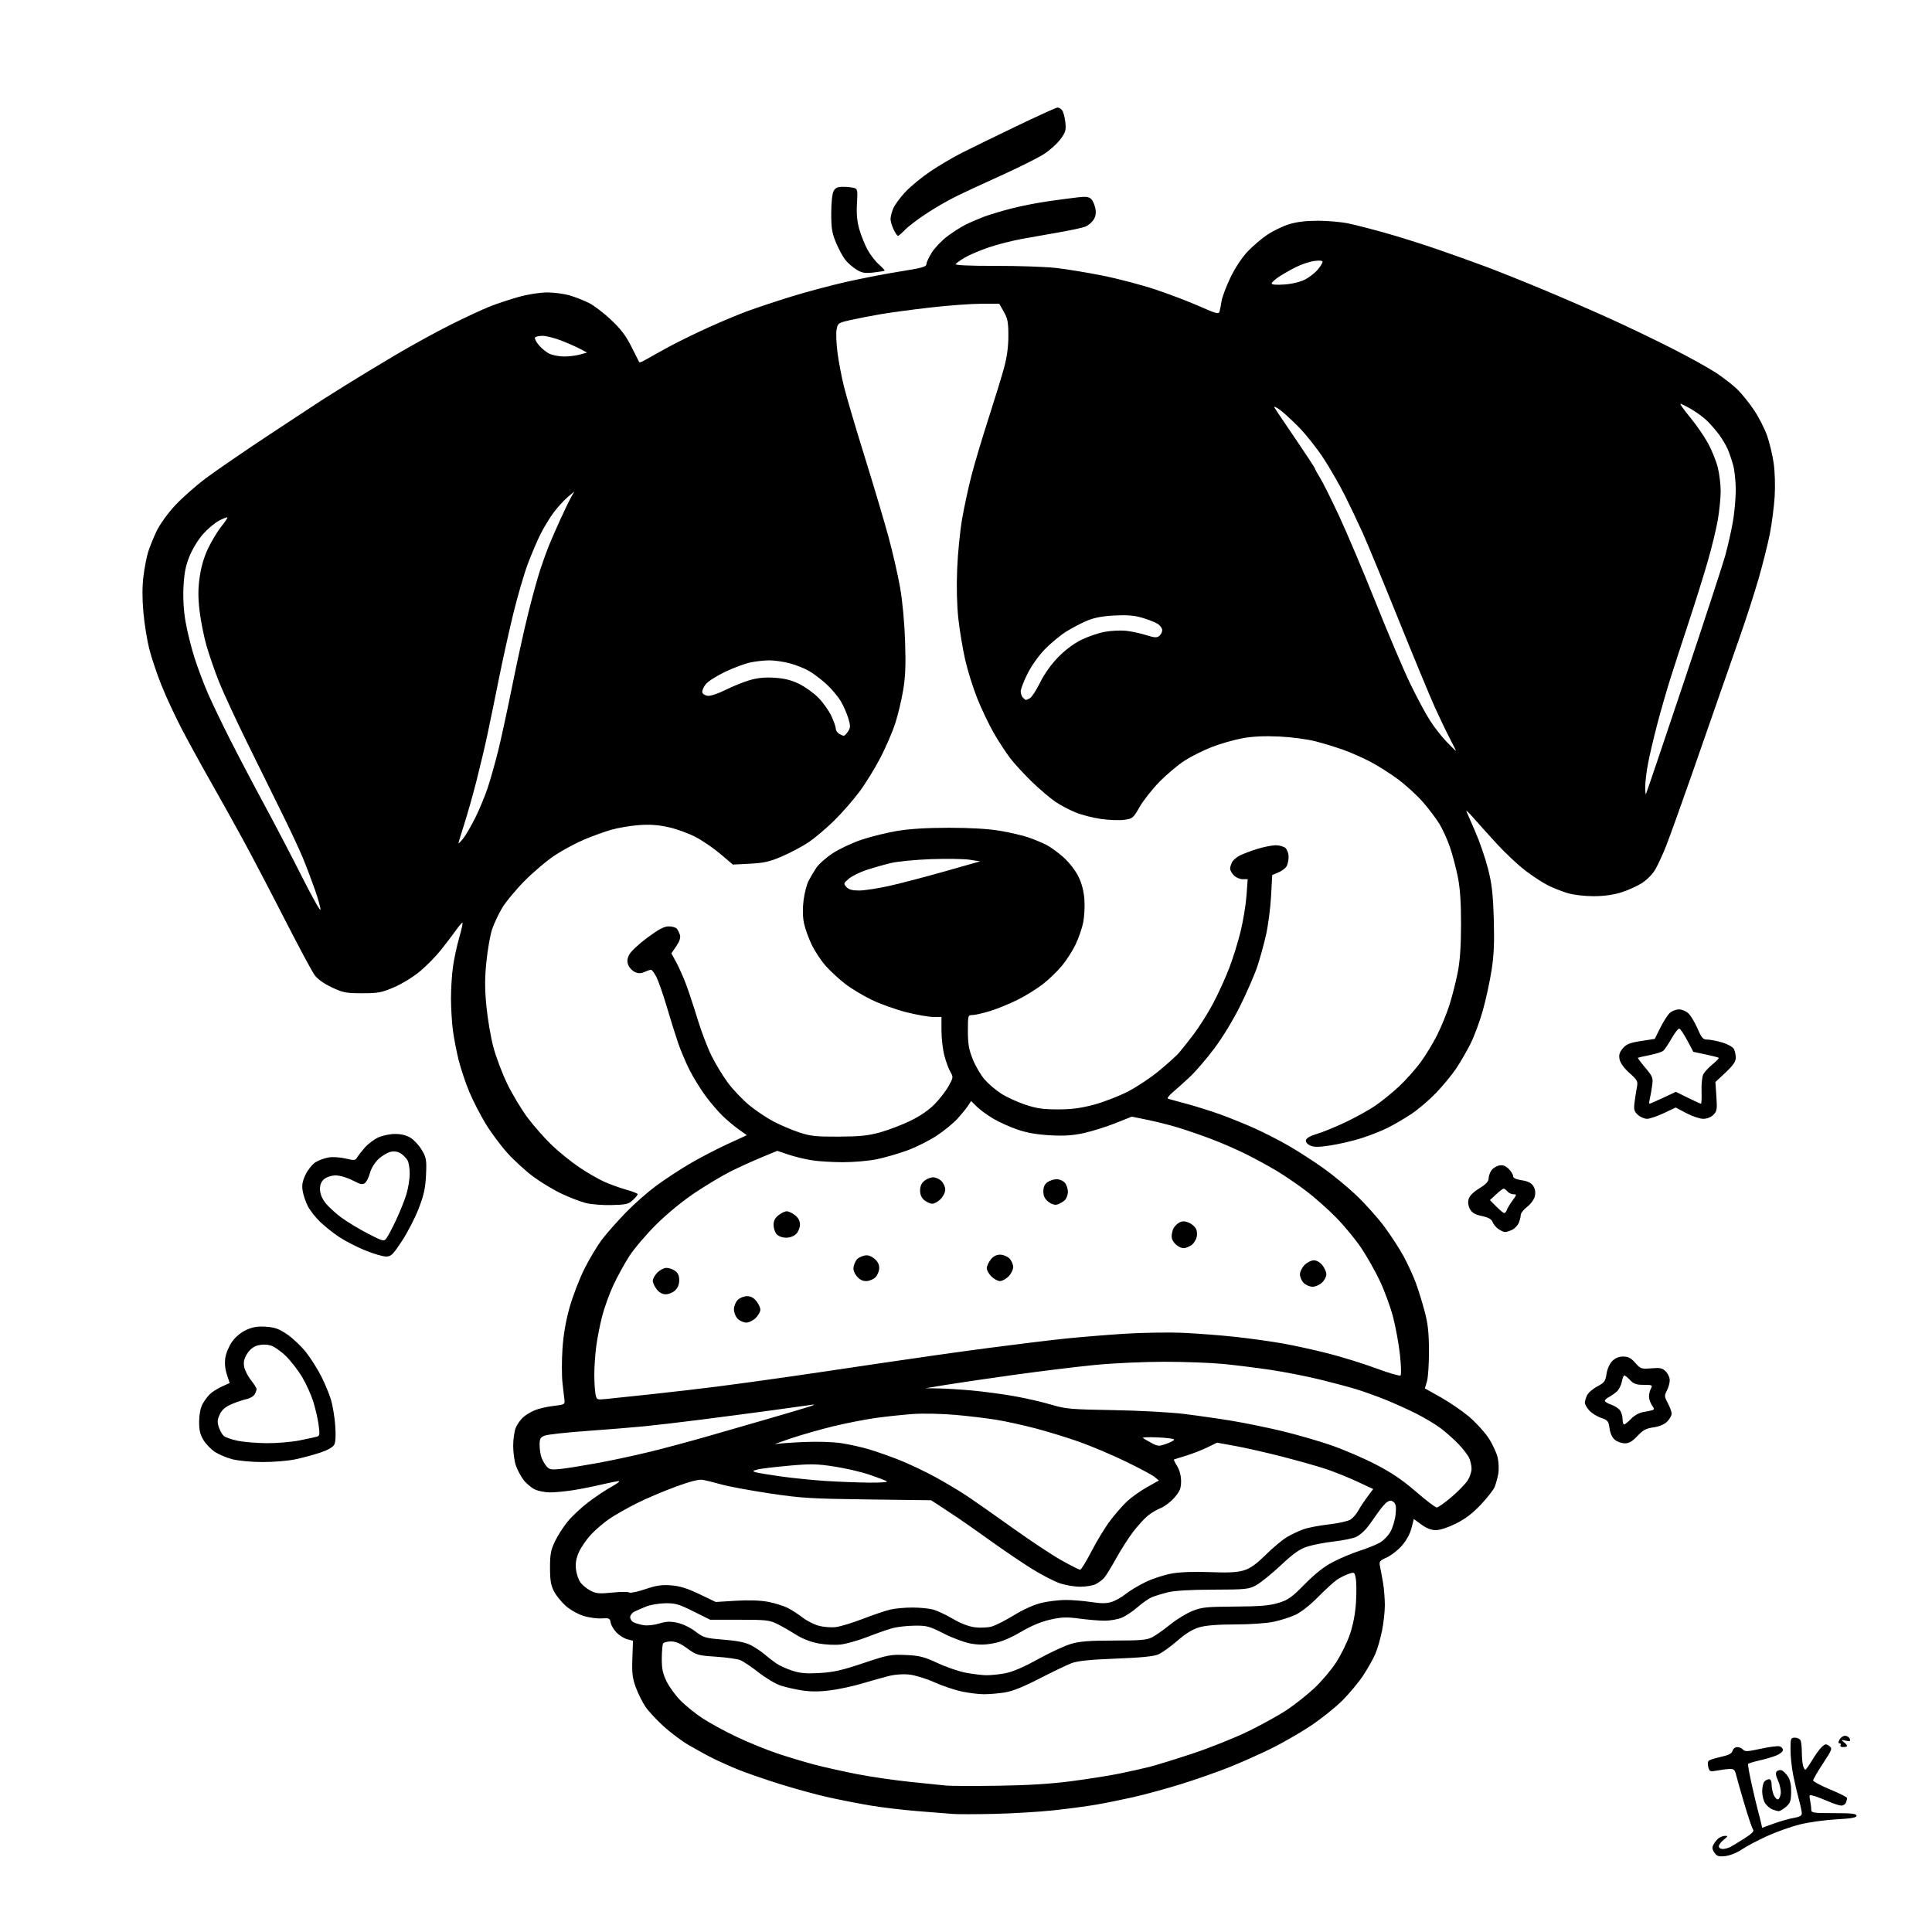 <svg version="1.1" xmlns="http://www.w3.org/2000/svg" xmlns:xlink="http://www.w3.org/1999/xlink" width="1024" height="1024" viewBox="0 0 1024 1024"><path stroke="none" fill="black" fill-rule="evenodd" d="M914.507,983.752C910.936,984.155 910.025,983.874 908.685,981.96C907.44,980.183 907.337,979.236 908.211,977.595C908.825,976.443 910.041,974.952 910.913,974.282C911.786,973.612 913.348,973.049 914.385,973.032C915.981,973.005 915.866,973.318 913.635,975.073C912.186,976.212 911.0,977.787 911.0,978.573C911.0,979.358 911.93,980.0 913.066,980.0C914.202,980.0 916.1,979.482 917.284,978.848C918.467,978.215 921.841,976.158 924.781,974.277C928.575,971.85 929.847,970.515 929.162,969.679C928.632,969.03 926.54,962.875 924.515,956.0C922.489,949.125 920.508,942.15 920.111,940.5C919.547,938.151 918.86,937.515 916.945,937.569C915.6,937.608 912.605,937.982 910.289,938.401C906.291,939.124 906.045,939.027 905.404,936.474C904.979,934.779 905.179,933.508 905.945,933.034C906.614,932.62 909.553,931.747 912.477,931.093C916.31,930.235 917.934,929.359 918.302,927.952C918.591,926.849 919.67,926.0 920.784,926.0C921.868,926.0 923.256,926.604 923.868,927.341C924.794,928.457 926.367,928.378 933.241,926.872C937.783,925.876 942.288,925.303 943.25,925.598C944.212,925.893 945.0,926.773 945.0,927.554C945.0,928.335 943.473,929.611 941.607,930.391C939.74,931.171 935.67,932.378 932.561,933.074C929.452,933.769 926.74,934.612 926.534,934.945C926.327,935.279 927.214,940.266 928.504,946.026C929.795,951.787 931.29,958.075 931.828,960.0C932.366,961.925 933.07,964.683 933.392,966.13L933.978,968.76L940.239,966.499C943.683,965.256 948.413,963.92 950.75,963.531C953.799,963.024 955.0,962.346 955.0,961.13C955.0,960.198 954.321,956.975 953.492,953.968C952.662,950.961 951.312,945.198 950.492,941.162C949.671,937.126 949.0,930.939 949.0,927.412C949.0,921.316 949.118,921.0 951.393,921.0C952.709,921.0 954.059,921.712 954.393,922.582C954.727,923.452 955.006,926.264 955.014,928.832C955.021,931.399 955.299,934.513 955.63,935.75C955.962,936.987 956.518,937.991 956.867,937.98C957.215,937.969 958.843,935.699 960.484,932.934C962.126,930.17 964.403,927.03 965.546,925.957C967.359,924.254 967.865,924.181 969.514,925.387C971.317,926.705 971.164,927.134 966.202,934.692C963.341,939.05 961.0,943.088 961.0,943.666C961.0,944.243 965.05,946.394 970.0,948.446C974.95,950.497 979.0,952.55 979.0,953.006C979.0,953.463 978.727,954.548 978.393,955.418C978.059,956.288 976.971,957.0 975.976,957.0C974.98,957.0 971.991,956.051 969.333,954.892C966.675,953.732 963.209,952.399 961.632,951.928C958.837,951.094 958.78,951.151 959.382,954.161C959.722,955.86 960.0,958.094 960.0,959.125C960.0,960.854 960.933,961.0 972.0,961.0C981.444,961.0 984.0,961.289 984.0,962.358C984.0,963.383 981.356,963.86 973.25,964.298C967.337,964.617 958.675,965.825 954.0,966.983C949.325,968.14 941.45,970.939 936.5,973.203C931.55,975.466 925.529,978.659 923.12,980.297C920.631,981.989 916.913,983.481 914.507,983.752zM527.0,961.396C517.375,961.618 507.475,961.628 505.0,961.42C502.525,961.211 494.2,960.549 486.5,959.949C478.8,959.348 467.336,957.979 461.024,956.907C454.711,955.834 444.586,953.844 438.524,952.483C432.461,951.123 421.2,948.037 413.5,945.626C405.8,943.215 395.996,939.835 391.712,938.116C387.429,936.397 381.129,933.588 377.712,931.872C374.296,930.157 368.488,926.974 364.808,924.797C361.127,922.621 355.149,918.122 351.523,914.8C347.897,911.477 343.662,906.901 342.112,904.629C340.563,902.358 338.29,897.8 337.062,894.5C335.204,889.505 334.886,886.919 335.165,879.064L335.5,869.628L332.462,868.84C330.792,868.407 328.217,866.792 326.74,865.251C325.264,863.71 323.876,861.335 323.656,859.974C323.294,857.736 322.85,857.527 318.997,857.783C316.655,857.938 312.422,857.393 309.592,856.57C306.76,855.746 302.532,853.435 300.189,851.429C297.847,849.425 294.944,845.921 293.737,843.643C291.984,840.331 291.539,837.796 291.522,831.0C291.504,823.878 291.923,821.608 294.112,817.0C295.549,813.975 298.607,809.21 300.908,806.411C303.208,803.613 308.14,799.005 311.866,796.172C315.593,793.339 321.085,789.675 324.071,788.029C327.057,786.383 328.825,785.031 328.0,785.025C327.175,785.019 322.9,785.868 318.5,786.911C314.1,787.955 307.264,789.302 303.308,789.904C299.353,790.507 294.021,791.0 291.46,791.0C288.898,791.0 285.294,790.284 283.451,789.41C281.608,788.535 278.935,786.292 277.511,784.426C276.087,782.559 274.265,779.168 273.461,776.89C272.658,774.612 272,769.866 272.0,766.342C272.0,762.819 272.617,758.488 273.371,756.718C274.125,754.948 275.819,752.509 277.135,751.298C278.451,750.086 281.278,748.364 283.417,747.47C285.556,746.577 290.05,745.54 293.403,745.167C298.957,744.548 299.473,744.291 299.192,742.275C299.023,741.058 298.542,736.858 298.124,732.942C297.706,729.026 297.711,720.8 298.135,714.661C298.65,707.229 299.927,699.899 301.959,692.722C303.637,686.794 307.208,677.569 309.895,672.222C312.582,666.875 316.874,659.8 319.432,656.5C321.99,653.2 327.551,646.934 331.791,642.576C336.031,638.218 343.094,631.981 347.488,628.714C351.881,625.448 359.822,620.206 365.134,617.066C370.446,613.925 379.529,609.176 385.319,606.513L395.845,601.67L391.673,598.713C389.378,597.087 385.556,593.899 383.18,591.628C380.804,589.358 376.691,584.575 374.041,581.0C371.39,577.425 367.577,571.26 365.568,567.3C363.559,563.34 360.789,556.815 359.413,552.8C358.037,548.785 355.333,540.149 353.404,533.609C351.475,527.069 349.011,519.982 347.928,517.859C346.845,515.737 345.54,514.0 345.027,514C344.514,514 342.948,514.522 341.547,515.161C339.626,516.036 338.381,516.039 336.48,515.173C335.094,514.541 333.52,512.869 332.983,511.456C332.261,509.555 332.408,508.113 333.549,505.906C334.396,504.266 338.709,500.242 343.132,496.962C349.129,492.516 352.01,491 354.464,491C356.274,491 358.205,491.562 358.755,492.25C359.305,492.938 360.042,494.439 360.393,495.587C360.818,496.976 360.165,498.952 358.441,501.492L355.85,505.309L358.431,510.05C359.85,512.657 362.174,517.875 363.595,521.645C365.016,525.415 367.748,533.675 369.666,540.0C371.585,546.325 374.92,555.1 377.078,559.5C379.237,563.9 383.244,570.48 385.984,574.121C388.724,577.763 393.786,583.053 397.233,585.877C400.68,588.701 406.425,592.545 410.0,594.42C413.575,596.294 419.65,598.879 423.5,600.164C429.555,602.185 432.389,602.492 444.5,602.438C455.705,602.389 460.086,601.938 466.446,600.179C470.816,598.971 478.02,596.226 482.454,594.08C487.612,591.583 492.265,588.396 495.374,585.23C498.046,582.508 501.391,578.175 502.807,575.599C505.283,571.096 505.318,570.808 503.713,568.091C502.795,566.537 501.359,562.636 500.522,559.423C499.685,556.209 499.0,550.299 499.0,546.29L499.0,539.0L494.628,539.0C492.224,539.0 485.811,537.875 480.378,536.499C474.945,535.124 466.768,532.21 462.207,530.025C457.646,527.839 451.292,524.033 448.087,521.567C444.883,519.101 440.26,514.859 437.816,512.14C435.371,509.421 431.984,504.34 430.287,500.848C428.591,497.357 426.717,492.16 426.123,489.3C425.425,485.941 425.348,481.663 425.906,477.223C426.381,473.441 427.565,468.806 428.538,466.924C429.511,465.041 431.357,461.912 432.64,459.971C433.923,458.03 437.845,454.553 441.355,452.246C444.865,449.938 451.753,446.704 456.661,445.06C461.57,443.416 470.066,441.321 475.543,440.405C482.187,439.293 491.323,438.739 503.0,438.739C514.382,438.739 523.821,439.297 530.0,440.334C535.225,441.211 541.997,442.79 545.048,443.841C548.1,444.893 552.398,446.673 554.6,447.796C556.803,448.92 560.921,451.921 563.752,454.467C566.724,457.139 570.035,461.416 571.586,464.586C573.383,468.259 574.432,472.307 574.754,476.811C575.019,480.515 574.718,486.039 574.086,489.088C573.453,492.136 571.659,497.301 570.1,500.565C568.541,503.829 565.334,508.852 562.975,511.726C560.616,514.601 556.069,519.008 552.872,521.519C549.675,524.031 543.558,527.826 539.279,529.951C535.001,532.077 528.415,534.757 524.645,535.908C520.874,537.059 516.712,538.0 515.395,538.0C513.056,538.0 513.0,538.2 513.0,546.489C513.0,553.27 513.516,556.269 515.564,561.385C516.975,564.908 519.763,569.7 521.76,572.033C523.757,574.366 527.743,577.78 530.618,579.619C533.492,581.457 539.221,584.095 543.348,585.481C549.345,587.494 552.826,587.999 560.676,587.997C568.002,587.996 572.881,587.357 579.862,585.487C585.01,584.108 593.111,580.971 597.863,578.517C602.614,576.063 610.085,571.076 614.464,567.435C618.843,563.795 623.477,559.62 624.763,558.158C626.049,556.696 629.608,552.199 632.672,548.163C635.736,544.128 640.413,536.703 643.065,531.663C645.717,526.624 649.495,518.335 651.461,513.244C653.426,508.153 656.157,499.378 657.53,493.744C658.903,488.11 660.313,479.562 660.663,474.75L661.299,466L658.65,466.0C657.192,466 655.1,465.1 654,464C652.9,462.9 652.0,461.295 652.0,460.434C652.0,459.573 652.463,458.003 653.03,456.945C653.596,455.886 655.4,454.327 657.04,453.48C658.679,452.632 662.828,451.058 666.26,449.982C669.692,448.906 674.155,448.02 676.179,448.013C678.205,448.006 680.563,448.706 681.429,449.571C682.293,450.436 683.0,452.49 683.0,454.137C683,455.784 682.534,458.003 681.964,459.067C681.394,460.132 679.439,461.626 677.618,462.386L674.309,463.769L673.681,475.135C673.336,481.386 672.138,490.55 671.02,495.5C669.902,500.45 667.841,507.951 666.439,512.168C665.037,516.385 661.015,525.658 657.5,532.773C653.724,540.417 648.07,549.757 643.678,555.605C639.59,561.047 633.828,567.779 630.873,570.565C627.918,573.351 623.79,577.069 621.701,578.828C619.379,580.782 618.407,582.175 619.201,582.41C619.915,582.621 624.325,583.818 629.0,585.07C633.675,586.322 641.568,588.8 646.54,590.579C651.511,592.357 659.836,595.728 665.04,598.071C670.243,600.414 678.442,604.618 683.259,607.415C688.077,610.212 696.151,615.425 701.201,619.0C706.251,622.575 714.145,629.059 718.743,633.408C723.341,637.757 729.955,645.115 733.44,649.758C736.925,654.402 741.645,661.64 743.929,665.842C746.213,670.045 749.179,676.526 750.52,680.244C751.861,683.962 753.944,690.716 755.149,695.252C756.828,701.574 757.349,706.419 757.382,716.0C757.406,722.875 756.924,730.158 756.311,732.185L755.197,735.869L763.484,740.52C768.042,743.078 774.715,747.615 778.314,750.601C781.912,753.588 786.649,758.718 788.842,762.001C791.034,765.284 793.282,770.114 793.837,772.735C794.412,775.445 794.504,779.225 794.052,781.5C793.614,783.7 792.778,786.69 792.193,788.144C791.609,789.598 788.359,793.75 784.971,797.372C780.64,802.002 776.723,805.001 771.772,807.478C767.554,809.588 763.261,811.0 761.063,811.0C758.572,811.0 756.104,810.051 753.375,808.044L749.355,805.088L748.098,809.994C747.324,813.016 745.367,816.574 743.001,819.261C740.889,821.66 737.286,824.469 734.994,825.503C731.121,827.249 730.872,827.598 731.472,830.441C731.828,832.123 732.539,835.975 733.053,839.0C733.568,842.025 733.991,847.331 733.994,850.792C733.997,854.253 733.305,860.45 732.455,864.564C731.605,868.678 730.035,874.086 728.965,876.581C727.896,879.077 725.061,884.129 722.667,887.809C720.272,891.489 715.208,897.589 711.413,901.363C707.619,905.138 700.011,911.202 694.507,914.838C689.003,918.474 679.775,923.787 674.0,926.645C668.225,929.503 658.336,933.922 652.024,936.465C645.711,939.008 634.067,943.1 626.146,945.559C618.226,948.019 606.857,951.134 600.881,952.483C594.905,953.832 585.967,955.638 581.019,956.497C576.07,957.355 565.829,958.718 558.261,959.526C550.692,960.333 536.625,961.175 527.0,961.396zM942.694,959.937C942.037,959.902 940.536,959.484 939.357,959.008C938.178,958.533 936.491,957.111 935.607,955.849C934.723,954.587 934.0,951.72 934.0,949.477C934.0,947.235 934.54,944.86 935.2,944.2C935.86,943.54 936.985,943.0 937.7,943.0C938.473,943.0 939.0,944.197 939.0,945.953C939.0,947.577 939.528,950.064 940.172,951.479C940.817,952.894 941.83,953.893 942.422,953.699C943.015,953.505 943.649,952.073 943.831,950.517C944.014,948.961 943.376,945.943 942.415,943.811C941.144,940.992 940.966,939.634 941.766,938.834C942.371,938.229 943.545,937.995 944.375,938.313C945.204,938.632 946.682,940.111 947.657,941.6C948.851,943.422 949.405,946.116 949.351,949.838C949.283,954.551 948.873,955.713 946.58,957.685C945.1,958.958 943.351,959.971 942.694,959.937zM528.5,946.487C544.306,946.277 556.521,945.533 567.553,944.108C576.382,942.968 588.009,941.13 593.391,940.022C598.774,938.915 605.95,937.311 609.339,936.457C612.727,935.604 622.925,932.452 632.0,929.452C641.075,926.453 654.418,921.118 661.651,917.596C668.885,914.075 678.216,908.891 682.387,906.076C686.558,903.262 692.978,898.155 696.654,894.729C700.329,891.303 705.466,885.247 708.071,881.271C710.675,877.295 714,870.545 715.46,866.271C717.189,861.21 718.317,855.324 718.696,849.394C719.015,844.386 718.974,838.677 718.605,836.708C717.943,833.177 717.889,833.142 714.717,834.217C712.947,834.816 710.15,836.238 708.5,837.378C706.85,838.517 702.35,842.643 698.5,846.546C694.369,850.734 689.479,854.572 686.569,855.911C683.858,857.159 678.683,858.807 675.069,859.573C671.297,860.372 662.605,860.973 654.654,860.983C645.351,860.994 639.114,861.492 635.646,862.501C632.089,863.535 628.469,865.758 624.007,869.65C620.445,872.756 615.949,875.989 614.015,876.833C611.512,877.925 605.029,878.578 591.5,879.098C577.917,879.62 571.248,880.292 568.109,881.458C565.694,882.354 558.044,886.014 551.109,889.59C542.389,894.087 536.649,896.385 532.5,897.041C529.2,897.562 524.25,897.983 521.5,897.977C518.75,897.97 513.455,897.32 509.734,896.532C506.013,895.743 499.488,893.538 495.234,891.631C490.98,889.724 485.025,887.89 482.0,887.555C478.584,887.177 474.416,887.475 471.0,888.343C467.975,889.112 461.559,890.911 456.742,892.34C451.926,893.77 444.314,895.4 439.827,895.962C434.261,896.66 429.576,896.66 425.084,895.961C421.463,895.397 416.362,894.239 413.749,893.387C411.136,892.536 405.885,889.403 402.08,886.425C398.274,883.448 393.887,880.506 392.33,879.888C390.774,879.271 384.956,878.457 379.402,878.079C369.816,877.428 369.048,877.206 364.268,873.697C360.691,871.071 358.201,870.0 355.675,870.0C353.719,870.0 351.823,870.477 351.463,871.06C351.103,871.643 350.789,875.223 350.765,879.015C350.731,884.472 351.264,887.016 353.319,891.206C354.747,894.117 358.058,898.668 360.677,901.319C363.296,903.969 368.446,908.138 372.123,910.582C375.8,913.026 383.914,917.461 390.154,920.436C396.394,923.412 406.225,927.428 412.0,929.361C417.775,931.294 426.775,933.995 432.0,935.363C437.225,936.73 447.35,938.984 454.5,940.371C461.65,941.758 474.25,943.59 482.5,944.443C490.75,945.295 499.3,946.173 501.5,946.393C503.7,946.613 515.85,946.655 528.5,946.487zM976.941,926.0C975.809,926.0 975.16,925.55 975.5,925.0C975.84,924.45 975.626,924.0 975.024,924.0C974.24,924.0 974.233,923.434 975.0,922.0C975.589,920.9 976.906,920.0 977.928,920.0C978.95,920.0 980.064,920.725 980.404,921.611C980.911,922.932 980.526,923.11 978.261,922.596C975.779,922.033 975.677,922.108 977.25,923.345C978.212,924.101 979.0,925.008 979.0,925.36C979.0,925.712 978.073,926.0 976.941,926.0zM522.566,887.904C524.803,887.957 529.303,887.513 532.566,886.917C536.579,886.185 542.224,883.777 550.0,879.483C556.325,875.99 564.2,872.327 567.5,871.342C572.223,869.932 577.119,869.546 590.5,869.526C605.284,869.503 607.955,869.252 610.993,867.598C612.915,866.553 617.132,863.557 620.365,860.941C623.598,858.325 628.776,855.158 631.871,853.903C636.918,851.858 639.257,851.611 654.5,851.516C667.764,851.433 672.819,851.013 677.5,849.606C682.713,848.039 684.56,846.729 691.584,839.612C697.142,833.981 701.829,830.301 706.584,827.835C710.388,825.862 716.65,823.236 720.5,821.999C724.35,820.763 729.134,818.854 731.132,817.758C733.13,816.661 735.751,814.009 736.956,811.864C738.162,809.719 739.393,805.596 739.691,802.702C740.105,798.692 739.868,797.135 738.696,796.162C737.488,795.16 736.743,795.144 735.238,796.084C734.182,796.743 731.784,799.552 729.909,802.325C728.034,805.099 725.434,808.652 724.131,810.22C722.828,811.789 720.506,813.721 718.971,814.515C717.436,815.309 712.207,816.409 707.351,816.961C702.494,817.513 696.09,818.729 693.118,819.664C688.854,821.005 685.835,823.119 678.79,829.696C673.882,834.278 667.983,839.034 665.683,840.264C661.797,842.341 660.188,842.503 643.0,842.547C630.906,842.577 622.595,843.065 619.0,843.954C615.975,844.703 612.145,845.881 610.489,846.571C608.833,847.262 605.441,849.62 602.952,851.811C600.462,854.002 596.7,856.516 594.591,857.398C592.481,858.279 588.407,859.0 585.537,859.0C582.667,859.0 576.643,858.505 572.152,857.901C565.359,856.987 562.763,857.074 556.705,858.422C551.844,859.504 546.667,861.665 541.13,864.923C535.568,868.197 530.779,870.193 526.586,870.984C522.009,871.847 518.75,871.879 514.417,871.1C511.163,870.516 504.751,868.127 500.169,865.792C492.561,861.915 491.217,861.555 484.669,861.638C480.726,861.688 475.475,862.284 473.0,862.962C470.525,863.641 464.591,865.719 459.813,867.582C455.035,869.444 448.658,871.258 445.643,871.612C442.549,871.976 437.342,871.725 433.693,871.036C429.648,870.273 425.218,868.54 421.863,866.407C418.913,864.532 414.475,861.986 412.0,860.749C407.913,858.707 406.073,858.5 391.964,858.5L376.427,858.5L367.544,854.079C359.807,850.229 357.877,849.672 352.581,849.762C349.236,849.819 344.7,850.591 342.5,851.478C340.3,852.364 337.488,853.596 336.25,854.214C335.012,854.832 334.0,856.146 334.0,857.134C334.0,858.122 334.788,859.336 335.75,859.833C336.712,860.33 339.075,861.016 341.0,861.357C343.029,861.716 346.527,861.362 349.322,860.514C353.081,859.374 355.22,859.283 359.023,860.098C361.834,860.701 365.865,862.644 368.534,864.681C372.885,868.004 373.791,868.268 383.497,869.045C390.669,869.619 395.069,870.505 397.886,871.942C400.118,873.081 403.419,875.276 405.222,876.82C407.025,878.364 409.85,880.548 411.5,881.673C413.15,882.798 416.928,884.515 419.895,885.488C424.09,886.864 427.316,887.142 434.395,886.741C441.702,886.327 446.265,885.296 457.5,881.524C470.604,877.125 472.044,876.847 480.0,877.186C487.358,877.5 489.642,878.077 497.0,881.483C501.675,883.646 508.425,885.955 512.0,886.612C515.575,887.27 520.33,887.851 522.566,887.904zM443.0,862.386C445.475,862.081 452.0,860.088 457.5,857.958C463.0,855.828 469.525,853.627 472.0,853.067C474.475,852.507 479.65,852.04 483.5,852.03C487.35,852.02 492.3,852.495 494.5,853.086C496.7,853.678 501.425,855.885 505.0,857.992C509.108,860.413 513.39,862.068 516.637,862.489C519.462,862.856 523.472,862.687 525.548,862.114C527.625,861.541 532.998,858.819 537.488,856.065C542.572,852.947 548.077,850.486 552.077,849.544C555.609,848.711 561.339,848.023 564.808,848.015C568.278,848.007 574.321,848.497 578.237,849.105C583.429,849.91 586.355,849.911 589.039,849.106C591.064,848.5 594.471,846.595 596.61,844.873C598.75,843.151 603.561,840.262 607.301,838.453C611.042,836.644 617.342,834.617 621.301,833.949C625.771,833.194 633.404,832.933 641.435,833.258C650.949,833.644 655.625,833.41 659.112,832.374C662.659,831.321 665.621,829.226 670.873,824.057C674.734,820.256 679.845,816.003 682.229,814.606C684.614,813.208 688.528,811.372 690.927,810.526C693.326,809.679 699.377,808.524 704.375,807.958C709.372,807.391 714.525,806.231 715.826,805.378C717.127,804.526 718.936,802.455 719.846,800.777C720.756,799.099 722.924,795.81 724.663,793.468L727.827,789.21L719.105,785.157C714.308,782.928 706.809,779.929 702.441,778.493C698.074,777.056 687.75,774.146 679.5,772.026C671.25,769.905 660.127,767.377 654.781,766.408L645.062,764.645L639.781,767.211C636.877,768.622 631.8,770.591 628.5,771.586C625.2,772.582 622.363,773.482 622.196,773.585C622.029,773.689 622.815,775.288 623.942,777.137C625.217,779.228 625.994,782.228 625.996,785.07C625.999,788.845 625.395,790.347 622.523,793.702C620.61,795.937 617.309,798.459 615.187,799.308C613.065,800.157 609.892,802.061 608.136,803.539C606.38,805.016 602.986,808.769 600.594,811.878C598.202,814.986 594.133,821.348 591.552,826.014C588.971,830.68 586.104,835.332 585.182,836.352C584.259,837.371 582.289,838.834 580.802,839.602C579.316,840.371 575.591,841.0 572.525,841.0C569.459,841.0 564.512,840.143 561.532,839.096C558.552,838.048 552.079,834.696 547.149,831.646C542.219,828.596 532.631,822.118 525.842,817.249C519.054,812.38 510.8,806.584 507.5,804.369C504.2,802.153 499.7,799.176 497.5,797.752L493.5,795.163L460.0,794.738C429.865,794.355 424.642,794.035 408.0,791.546C397.825,790.024 386.35,787.901 382.5,786.827C378.65,785.754 374.137,784.641 372.472,784.354C370.395,783.997 365.84,785.156 357.972,788.044C351.662,790.36 342.45,794.283 337.5,796.761C332.55,799.24 326.024,802.949 322.999,805.003C319.973,807.056 315.545,810.854 313.16,813.443C310.774,816.031 307.911,820.208 306.798,822.724C305.356,825.984 304.918,828.584 305.277,831.764C305.554,834.22 306.643,837.384 307.697,838.796C308.751,840.208 311.163,842.161 313.057,843.136C315.97,844.635 317.731,844.784 324.5,844.098C328.9,843.652 332.95,843.632 333.5,844.054C334.05,844.476 337.875,843.686 342.0,842.298C347.965,840.291 350.784,839.877 355.774,840.274C360.371,840.64 364.362,841.884 370.708,844.929L379.368,849.084L389.934,848.434C396.638,848.021 402.856,848.218 406.946,848.971C410.491,849.625 415.216,851.083 417.446,852.213C419.676,853.342 423.247,855.641 425.381,857.321C427.516,859.001 431.341,860.953 433.881,861.658C436.422,862.364 440.525,862.691 443.0,862.386zM572.5,831.985C573.05,831.98 575.75,827.597 578.5,822.246C581.25,816.894 585.667,809.637 588.315,806.119C590.963,802.601 595.013,797.953 597.315,795.791C599.617,793.628 604.367,790.247 607.872,788.276L614.243,784.692L611.872,782.765C610.567,781.706 603.608,777.99 596.406,774.509C589.204,771.028 578.179,766.369 571.906,764.157C565.633,761.945 555.325,758.774 549.0,757.111C542.675,755.447 533.45,753.41 528.5,752.584C523.55,751.757 513.65,750.562 506.5,749.928C499.289,749.288 489.27,749.073 484.0,749.445C478.775,749.814 469.94,750.746 464.366,751.517C458.792,752.288 448.667,754.263 441.866,755.906C435.065,757.548 424.775,760.486 419.0,762.433C413.225,764.38 409.625,765.721 411.0,765.411C412.375,765.102 419.125,764.604 426.0,764.305C433.422,763.982 441.547,764.232 446.0,764.92C450.125,765.558 456.65,767.01 460.5,768.147C464.35,769.284 471.548,771.809 476.495,773.76C481.442,775.71 489.992,779.753 495.495,782.744C500.998,785.734 508.875,790.446 513.0,793.214C517.125,795.983 527.975,803.597 537.112,810.136C546.249,816.675 557.724,824.268 562.612,827.01C567.5,829.752 571.95,831.991 572.5,831.985zM761.509,799.0C762.241,799.0 765.792,796.48 769.401,793.4C773.009,790.319 776.87,786.329 777.981,784.531C779.091,782.734 779.98,779.967 779.955,778.382C779.93,776.797 779.368,774.274 778.705,772.775C778.042,771.277 775.492,767.957 773.039,765.398C770.585,762.839 766.31,759.045 763.539,756.966C760.767,754.887 754.896,751.378 750.492,749.168C746.087,746.958 738.662,743.614 733.992,741.738C729.321,739.861 722.343,737.371 718.485,736.205C714.627,735.039 705.929,732.732 699.157,731.078C692.384,729.425 680.916,727.182 673.672,726.095C666.427,725.007 655.1,723.587 648.5,722.937C641.9,722.288 627.725,721.761 617.0,721.766C606.275,721.771 589.85,722.523 580.5,723.437C571.15,724.351 552.25,726.656 538.5,728.559C524.75,730.462 508.325,732.867 502.0,733.904L490.5,735.789L497.5,735.895C501.35,735.954 509.45,736.46 515.5,737.02C521.55,737.58 531.463,738.916 537.529,739.988C543.595,741.06 552.37,743.071 557.029,744.457C564.84,746.78 567.408,747.009 590.0,747.392C603.575,747.622 620.297,748.52 627.5,749.407C634.65,750.287 646.125,751.936 653.0,753.071C659.875,754.207 671.8,756.65 679.5,758.5C687.2,760.35 698.9,763.73 705.5,766.012C712.1,768.293 722.708,772.847 729.074,776.132C737.517,780.487 743.291,784.389 750.414,790.551C755.785,795.198 760.778,799.0 761.509,799.0zM460.5,785.823C466.978,785.891 470.883,785.59 470.0,785.09C469.175,784.623 465.035,783.057 460.8,781.61C456.566,780.162 448.254,778.228 442.331,777.312C432.952,775.861 429.803,775.803 417.952,776.864C410.467,777.533 403.028,778.44 401.421,778.878C398.852,779.579 398.741,779.752 400.5,780.316C401.6,780.669 407.675,781.678 414.0,782.559C420.325,783.439 430.9,784.508 437.5,784.933C444.1,785.359 454.45,785.759 460.5,785.823zM297.497,778.533C300.798,778.165 309.575,776.747 317.0,775.383C324.425,774.019 336.8,771.36 344.5,769.475C352.2,767.59 366.15,763.842 375.5,761.146C384.85,758.451 399.7,754.162 408.5,751.615C417.3,749.069 426.525,746.327 429.0,745.522C431.704,744.642 432.303,744.247 430.5,744.53C428.85,744.789 419.4,746.103 409.5,747.448C399.6,748.794 382.725,751.015 372.0,752.384C361.275,753.753 347.55,755.362 341.5,755.96C335.45,756.558 321.725,757.675 311.0,758.442C300.275,759.209 290.262,760.313 288.75,760.894C286.391,761.8 286.0,762.513 286.0,765.91C286.0,768.088 286.481,771.136 287.07,772.683C287.658,774.23 288.894,776.33 289.816,777.349C291.243,778.926 292.389,779.103 297.497,778.533zM139.0,774.917C133.069,774.889 126.107,774.227 123.0,773.395C119.975,772.585 115.868,770.845 113.873,769.528C111.878,768.212 109.181,765.417 107.879,763.317C106.059,760.383 105.52,758.112 105.548,753.5C105.57,749.806 106.244,746.262 107.303,744.279C108.248,742.507 110.029,740.089 111.261,738.905C112.492,737.721 115.353,735.913 117.617,734.888L121.734,733.024L120.252,728.523C119.284,725.583 119,722.484 119.434,719.593C119.806,717.108 121.423,713.336 123.118,710.996C125.003,708.394 127.858,706.066 130.712,704.803C134.141,703.286 136.742,702.886 141.11,703.202C145.804,703.541 147.988,704.348 152.355,707.355C155.335,709.408 159.796,713.661 162.266,716.806C164.737,719.951 168.348,725.668 170.291,729.512C172.234,733.355 174.558,738.975 175.456,742.0C176.354,745.025 177.354,751.128 177.68,755.563C178.059,760.737 177.868,764.379 177.146,765.728C176.447,767.032 173.64,768.622 169.747,769.918C166.297,771.066 160.33,772.671 156.487,773.485C152.644,774.299 144.775,774.943 139.0,774.917zM618.471,765.144C620.928,764.261 622.614,763.235 622.219,762.864C621.824,762.493 617.808,762.032 613.295,761.839C608.782,761.647 605.407,761.783 605.795,762.142C606.183,762.502 608.189,763.685 610.252,764.773C613.809,766.647 614.237,766.667 618.471,765.144zM141.292,764.916C146.678,764.962 154.553,764.301 158.792,763.447C163.031,762.593 167.212,761.686 168.083,761.433C169.411,761.046 169.539,760.051 168.879,755.236C168.447,752.081 167.184,746.575 166.073,743.0C164.962,739.425 162.354,733.614 160.276,730.086C158.199,726.558 154.307,721.502 151.628,718.849C148.948,716.197 145.235,713.607 143.378,713.094C141.274,712.513 138.704,712.519 136.563,713.11C134.287,713.739 132.395,715.243 130.959,717.566C129.349,720.172 128.953,721.937 129.421,724.432C129.768,726.278 131.39,729.474 133.026,731.532C134.661,733.591 136.0,735.693 136.0,736.203C136.0,736.714 135.554,737.965 135.008,738.984C134.463,740.004 132.55,741.148 130.758,741.527C128.966,741.907 125.394,743.11 122.82,744.202C119.425,745.641 117.691,747.132 116.505,749.631C115.179,752.425 115.081,753.716 115.986,756.458C116.6,758.318 117.796,760.416 118.644,761.119C119.492,761.823 122.731,762.946 125.843,763.616C128.954,764.285 135.906,764.87 141.292,764.916zM861.226,765.0C859.574,765.0 857.199,764.172 855.949,763.16C854.499,761.986 853.464,759.78 853.088,757.064C852.551,753.174 852.156,752.69 848.5,751.445C846.3,750.695 843.487,748.913 842.25,747.485C841.013,746.057 840.0,744.26 840.0,743.491C840.0,742.723 840.508,740.98 841.128,739.618C841.749,738.256 844.186,736.118 846.545,734.867C850.356,732.845 850.908,732.098 851.497,728.17C851.894,725.523 853.113,722.796 854.535,721.374C856.114,719.795 858.061,719.0 860.351,719.0C863.002,719.0 864.468,719.768 866.731,722.346C869.53,725.534 869.931,725.67 875.22,725.232C879.908,724.843 881.1,725.1 882.886,726.886C884.049,728.049 885.0,730.147 885.0,731.55C885.0,732.952 884.319,735.417 883.486,737.027C882.093,739.72 882.133,740.256 883.986,743.713C885.094,745.779 886.0,748.285 886.0,749.281C886.0,750.276 884.932,752.159 883.626,753.465C882.103,754.988 879.502,756.088 876.376,756.531C872.461,757.085 870.784,757.988 867.866,761.111C865.202,763.96 863.428,765.0 861.226,765.0zM860.813,755.0C861.26,755.0 862.914,753.656 864.488,752.012C866.179,750.248 868.814,748.783 870.925,748.435C872.891,748.11 875.09,747.658 875.812,747.43C876.853,747.101 876.801,746.554 875.562,744.785C874.703,743.559 874.0,741.501 874.0,740.212C874.0,738.923 874.466,736.998 875.035,735.934C875.993,734.145 875.705,734.0 871.209,734.0C867.318,734.0 865.88,733.502 864.0,731.5C862.708,730.125 861.33,729.0 860.937,729.0C860.544,729.0 859.939,730.513 859.592,732.363C859.245,734.212 858.067,736.535 856.974,737.524C855.881,738.513 854.027,739.812 852.855,740.411C851.683,741.01 850.674,741.91 850.612,742.411C850.55,742.912 852.013,743.831 853.862,744.453C855.711,745.076 857.848,746.44 858.612,747.484C859.375,748.528 860.0,750.646 860.0,752.191C860.0,753.736 860.366,755.0 860.813,755.0zM321.374,741.479C324.193,741.199 335.05,740.055 345.5,738.936C355.95,737.818 371.475,736.012 380.0,734.924C388.525,733.836 404.95,731.589 416.5,729.931C428.05,728.274 450.775,724.926 467.0,722.492C483.225,720.059 508.425,716.495 523.0,714.573C537.575,712.651 556.025,710.392 564.0,709.554C571.975,708.717 586.375,707.529 596.0,706.915C605.625,706.302 619.8,706.095 627.5,706.456C635.2,706.817 647.575,707.777 655.0,708.589C662.425,709.401 673.547,710.952 679.716,712.035C685.885,713.118 696.91,715.543 704.216,717.423C711.522,719.303 722.9,722.847 729.5,725.298C736.1,727.75 741.867,729.421 742.315,729.013C742.763,728.604 742.621,723.644 741.999,717.99C741.377,712.336 739.746,703.387 738.375,698.105C737.005,692.822 733.861,684.225 731.39,679.0C728.919,673.775 724.456,665.864 721.471,661.421C718.486,656.977 712.547,649.769 708.272,645.404C703.997,641.038 696.9,634.73 692.5,631.387C688.1,628.044 681.125,623.27 677.0,620.777C672.875,618.285 665.45,614.222 660.5,611.749C655.55,609.276 647.0,605.567 641.5,603.507C636.0,601.447 628.074,598.733 623.887,597.475C619.7,596.217 612.584,594.435 608.073,593.515L599.871,591.842L591.185,595.307C586.408,597.213 578.941,599.56 574.592,600.522C568.653,601.836 564.171,602.135 556.592,601.724C549.581,601.343 544.261,600.408 539.165,598.659C535.131,597.274 529.333,594.647 526.28,592.821C523.228,590.994 519.375,588.162 517.719,586.527L514.708,583.554L513.104,586.027C512.222,587.387 509.7,590.486 507.5,592.913C505.3,595.341 500.254,599.455 496.287,602.055C492.32,604.656 485.295,608.151 480.676,609.823C476.057,611.494 468.859,613.568 464.681,614.431C460.503,615.294 452.453,615.997 446.792,615.992C441.131,615.988 433.604,615.515 430.065,614.941C426.526,614.367 421.006,613.013 417.798,611.932L411.966,609.967L403.412,613.508C398.707,615.456 391.357,618.81 387.077,620.961C382.798,623.113 374.392,628.144 368.398,632.141C361.848,636.51 353.656,643.218 347.865,648.955C342.566,654.205 336.105,661.804 333.507,665.842C330.909,669.88 327.089,676.855 325.018,681.342C322.947,685.829 320.32,693.1 319.181,697.5C318.041,701.9 316.634,709.02 316.054,713.322C315.474,717.625 315.0,724.431 315.0,728.447C315.0,732.464 315.281,737.154 315.624,738.869C316.242,741.962 316.291,741.984 321.374,741.479zM395.545,701.0C394.145,701.0 392.1,700.1 391.0,699.0C389.889,697.889 389.0,695.667 389.0,694.0C389.0,692.333 389.889,690.111 391.0,689.0C392.1,687.9 394.317,687.0 395.927,687.0C397.899,687.0 399.532,687.86 400.927,689.635C402.067,691.084 403.0,693.129 403.0,694.18C403.0,695.231 401.895,697.195 400.545,698.545C399.195,699.895 396.945,701.0 395.545,701.0zM352.884,686.0C351.116,686.0 349.41,685.066 348.073,683.365C346.933,681.916 346.0,679.871 346.0,678.82C346.0,677.769 347.105,675.805 348.455,674.455C349.805,673.105 351.954,672.0 353.232,672.0C354.51,672.0 356.555,672.701 357.777,673.557C359.334,674.647 360.0,676.133 360.0,678.518C360.0,680.732 359.235,682.635 357.811,683.961C356.608,685.082 354.39,686.0 352.884,686.0zM695.686,682.0C694.208,682.0 692.1,681.1 691.0,680.0C689.9,678.9 689.0,676.855 689.0,675.455C689.0,674.055 690.105,671.805 691.455,670.455C692.805,669.105 695.022,668.0 696.382,668.0C697.862,668.0 699.687,669.057 700.927,670.635C702.067,672.084 703.0,674.256 703.0,675.461C703.0,676.665 701.958,678.63 700.686,679.826C699.413,681.022 697.163,682.0 695.686,682.0zM459.073,679.0C457.081,679.0 455.464,678.134 454.016,676.293C452.528,674.402 452.074,672.821 452.509,671.043C452.852,669.644 453.664,667.967 454.316,667.316C454.967,666.664 456.644,665.852 458.043,665.509C459.821,665.074 461.402,665.528 463.293,667.016C465.134,668.464 466.0,670.081 466.0,672.073C466.0,673.683 465.1,675.9 464.0,677.0C462.9,678.1 460.683,679.0 459.073,679.0zM530.0,679.0C528.85,679.0 526.805,677.895 525.455,676.545C524.105,675.195 523.0,673.231 523.0,672.18C523.0,671.129 523.933,669.084 525.073,667.635C526.468,665.86 528.101,665.0 530.073,665.0C531.683,665.0 533.9,665.9 535.0,667.0C536.1,668.1 537.0,670.145 537.0,671.545C537.0,672.945 535.895,675.195 534.545,676.545C533.195,677.895 531.15,679.0 530.0,679.0zM204.55,665.983C202.872,665.974 197.9,664.502 193.5,662.713C189.1,660.923 182.901,657.729 179.724,655.615C176.547,653.501 171.97,649.848 169.552,647.499C167.134,645.149 164.233,641.417 163.105,639.205C161.976,636.993 160.763,633.369 160.408,631.152C159.915,628.065 160.292,626.028 162.018,622.462C163.258,619.901 165.636,616.975 167.303,615.962C168.969,614.949 172.071,613.826 174.195,613.467C176.32,613.108 180.356,613.366 183.165,614.04C187.71,615.13 188.377,615.078 189.219,613.572C189.74,612.641 191.588,610.261 193.325,608.283C195.062,606.305 198.287,603.867 200.491,602.865C202.696,601.863 206.697,601.034 209.382,601.022C212.617,601.007 215.403,601.704 217.641,603.087C219.498,604.235 222.183,607.163 223.608,609.594C225.976,613.635 226.164,614.765 225.798,622.757C225.479,629.702 224.682,633.357 221.919,640.533C220.006,645.501 216.002,653.263 213.02,657.783C208.188,665.108 207.268,665.998 204.55,665.983zM628.407,661.395C627.041,661.813 625.392,661.31 623.657,659.945C622.05,658.681 621.0,656.869 621.0,655.362C621.0,653.99 621.46,652.008 622.023,650.957C622.586,649.906 623.976,648.548 625.114,647.939C626.652,647.116 627.948,647.15 630.175,648.072C631.821,648.754 633.569,650.367 634.059,651.656C634.57,653 634.579,654.978 634.079,656.291C633.6,657.551 632.599,659.071 631.854,659.669C631.109,660.266 629.558,661.043 628.407,661.395zM204.822,656.333C205.602,655.325 207.958,650.839 210.058,646.364C212.159,641.889 214.606,635.724 215.496,632.663C216.386,629.601 217.131,624.875 217.152,622.16C217.173,619.445 216.682,616.274 216.06,615.112C215.438,613.95 213.839,612.285 212.505,611.412C210.868,610.339 209.089,610.041 207.024,610.495C205.342,610.864 202.443,612.602 200.582,614.358C198.635,616.194 196.729,619.293 196.092,621.658C195.484,623.918 194.307,626.33 193.478,627.018C192.244,628.042 191.051,627.791 186.893,625.634C184.018,624.143 180.169,623.0 178.018,623.0C175.799,623.0 173.262,623.777 171.911,624.871C170.288,626.185 169.6,627.791 169.6,630.265C169.6,632.57 170.554,635.038 172.361,637.407C173.88,639.399 177.683,642.923 180.811,645.24C183.94,647.556 190.304,651.413 194.953,653.809C203,657.957 203.473,658.078 204.822,656.333zM416.655,656.0C414.684,656.0 412.63,655.249 411.655,654.171C410.745,653.165 410.0,650.948 410.0,649.244C410.0,647.087 410.801,645.515 412.635,644.073C414.084,642.933 416.048,642.0 417.0,642.0C417.952,642.0 419.916,642.933 421.365,644.073C423.14,645.468 424.0,647.101 424.0,649.073C424.0,650.683 423.1,652.9 422.0,654.0C420.797,655.203 418.667,656.0 416.655,656.0zM797.675,653.0C796.999,653.0 795.413,652.277 794.151,651.393C792.889,650.509 791.505,648.836 791.075,647.675C790.518,646.168 788.904,645.269 785.435,644.532C781.873,643.775 780.191,642.814 779.134,640.931C778.24,639.337 777.95,637.334 778.372,635.656C778.823,633.859 780.72,631.923 784.025,629.889C787.547,627.722 789.0,626.188 789.0,624.637C789.0,623.431 789.662,621.5 790.471,620.345C791.28,619.189 793.15,618.013 794.626,617.731C796.566,617.36 797.958,617.868 799.655,619.564C800.945,620.854 802.0,622.577 802.0,623.393C802.0,624.388 803.502,625.103 806.557,625.561C809.752,626.04 811.572,626.943 812.645,628.581C813.665,630.137 813.953,631.939 813.506,633.971C813.114,635.757 811.418,638.105 809.418,639.63C807.538,641.064 806.0,643.063 806.0,644.072C806.0,645.08 805.5,647.002 804.89,648.343C804.279,649.683 802.683,651.279 801.343,651.89C800.002,652.5 798.352,653.0 797.675,653.0zM797.281,642.968C797.711,642.986 798.34,642.212 798.679,641.25C799.018,640.288 800.377,638.038 801.699,636.25C803.951,633.204 803.981,633.0 802.173,633.0C801.113,633.0 799.685,632.325 799.0,631.5C798.315,630.675 797.408,630.0 796.983,630.0C796.559,630.0 794.744,631.371 792.951,633.046L789.69,636.092L793.095,639.514C794.968,641.397 796.852,642.951 797.281,642.968zM324.171,638.711C319.402,638.827 313.25,638.343 310.5,637.636C307.75,636.928 302.054,634.744 297.843,632.782C293.631,630.821 286.845,626.745 282.761,623.726C278.678,620.706 272.449,615.027 268.919,611.106C265.388,607.185 260.193,600.182 257.374,595.545C254.555,590.908 250.662,583.325 248.723,578.693C246.784,574.062 244.254,566.498 243.1,561.886C241.946,557.274 240.565,550.125 240.032,546.0C239.498,541.875 239.048,534.37 239.031,529.322C239.014,524.275 239.482,516.676 240.072,512.437C240.662,508.198 242.169,501.19 243.422,496.864C244.675,492.539 245.43,489.01 245.1,489.021C244.77,489.033 243.188,490.896 241.585,493.161C239.981,495.426 236.479,500.029 233.802,503.39C231.125,506.75 226.137,511.854 222.717,514.731C219.242,517.655 213.193,521.39 209.0,523.2C202.292,526.096 200.497,526.438 192.0,526.44C183.459,526.442 181.833,526.129 175.891,523.34C171.801,521.42 168.333,518.954 166.791,516.869C165.421,515.016 158.208,501.575 150.764,487.0C143.32,472.425 133.421,453.525 128.768,445.0C124.114,436.475 116.339,422.525 111.49,414.0C106.641,405.475 99.844,393.086 96.385,386.469C92.926,379.852 88.098,369.464 85.655,363.385C83.212,357.306 80.254,348.504 79.082,343.826C77.91,339.147 76.516,330.41 75.985,324.41C75.353,317.26 75.364,310.743 76.019,305.5C76.569,301.1 77.671,295.354 78.467,292.732C79.264,290.109 81.278,285.108 82.943,281.619C84.699,277.94 88.813,272.2 92.736,267.956C96.456,263.93 103.923,257.341 109.329,253.313C114.734,249.285 129.809,238.948 142.829,230.341C155.848,221.735 168.075,213.686 170.0,212.455C171.925,211.224 178.0,207.403 183.5,203.964C189.0,200.525 200.629,193.484 209.343,188.316C218.057,183.148 231.332,175.853 238.843,172.105C246.354,168.356 255.65,164.032 259.5,162.496C263.35,160.96 270.322,158.645 274.993,157.352C279.939,155.982 286.232,155 290.061,155C293.678,155 299.081,155.725 302.068,156.612C305.056,157.498 309.637,159.305 312.248,160.627C314.86,161.95 320.116,165.975 323.929,169.571C329.1,174.45 331.831,178.065 334.681,183.806C336.781,188.038 338.642,191.717 338.815,191.981C338.988,192.246 340.563,191.624 342.315,190.6C344.067,189.576 349.325,186.648 354.0,184.093C358.675,181.538 368.125,176.892 375.0,173.767C381.875,170.643 391.325,166.679 396.0,164.958C400.675,163.238 410.983,159.81 418.907,157.34C426.831,154.871 440.106,151.315 448.407,149.439C456.708,147.562 469.688,145.051 477.25,143.857C488.475,142.085 491.0,141.384 491.0,140.039C491,139.133 492.313,136.321 493.918,133.79C495.523,131.259 499.236,127.396 502.168,125.207C505.101,123.017 509.356,120.294 511.625,119.156C513.894,118.018 518.169,116.157 521.125,115.02C524.081,113.883 530.832,111.845 536.127,110.491C541.421,109.136 550.421,107.377 556.127,106.581C561.832,105.786 568.82,104.87 571.657,104.546C575.577,104.097 577.185,104.328 578.367,105.51C579.222,106.365 580.215,108.627 580.573,110.537C581.031,112.979 580.73,114.763 579.56,116.549C578.644,117.946 576.681,119.564 575.198,120.144C573.714,120.723 567.55,122.058 561.5,123.109C555.45,124.161 546.45,125.756 541.5,126.654C536.55,127.552 528.764,129.543 524.199,131.078C519.633,132.614 513.919,135.03 511.5,136.447C509.082,137.864 506.836,139.457 506.508,139.987C506.134,140.593 513.984,140.938 527.707,140.918C539.693,140.901 554.0,141.386 559.5,141.996C565.0,142.606 576.175,144.437 584.334,146.066C592.492,147.695 605.151,151.027 612.465,153.47C619.779,155.914 630.297,159.923 635.839,162.38C644.537,166.237 645.976,166.619 646.37,165.174C646.62,164.253 647.119,161.7 647.479,159.5C647.838,157.3 649.956,151.704 652.184,147.065C654.63,141.973 658.227,136.526 661.261,133.318C664.024,130.396 668.762,126.361 671.788,124.352C674.815,122.343 679.966,119.867 683.235,118.85C687.231,117.606 692.24,117 698.524,117C703.664,117 710.971,117.652 714.761,118.45C718.552,119.247 727.348,121.504 734.308,123.465C741.268,125.427 753.384,129.236 761.231,131.931C769.079,134.626 780.9,138.852 787.5,141.322C794.1,143.792 807.723,149.244 817.774,153.438C827.825,157.631 843.575,164.465 852.774,168.625C861.973,172.784 876.987,179.992 886.137,184.643C895.288,189.293 905.863,195.148 909.637,197.652C913.412,200.157 918.421,204.062 920.769,206.33C923.118,208.599 927.118,213.553 929.659,217.341C932.2,221.129 935.339,227.274 936.634,230.996C937.928,234.719 939.49,241.305 940.105,245.633C940.737,250.081 940.955,257.731 940.607,263.236C940.269,268.59 939.138,277.365 938.095,282.736C937.052,288.106 934.34,298.925 932.069,306.778C929.797,314.63 925.446,328.13 922.398,336.778C919.35,345.425 914.68,358.8 912.019,366.5C909.358,374.2 902.461,394.0 896.693,410.5C890.924,427.0 884.776,444.1 883.031,448.5C881.285,452.9 878.725,458.447 877.341,460.828C875.891,463.321 872.848,466.409 870.162,468.113C867.598,469.741 862.64,471.956 859.145,473.036C855.013,474.313 849.916,475 844.576,475.0C839.937,475.0 834,474.299 830.932,473.388C827.944,472.502 823.25,470.656 820.5,469.285C817.75,467.914 812.35,464.391 808.5,461.454C804.65,458.518 797.861,452.152 793.413,447.308C788.966,442.463 783.369,436.25 780.976,433.5C778.583,430.75 776.898,429.175 777.231,430.0C777.565,430.825 779.702,435.75 781.981,440.944C784.26,446.138 787.275,454.913 788.68,460.444C790.735,468.531 791.332,473.747 791.729,487.08C792.106,499.72 791.821,506.22 790.533,514.435C789.604,520.361 787.525,529.907 785.913,535.648C784.301,541.389 781.35,549.329 779.355,553.293C777.361,557.257 773.908,563.2 771.683,566.5C769.458,569.8 764.681,575.578 761.069,579.339C757.456,583.101 751.575,588.111 748.0,590.472C744.425,592.834 738.8,596.116 735.5,597.766C732.2,599.415 725.885,601.905 721.467,603.298C717.049,604.691 709.746,606.395 705.238,607.085C698.899,608.055 696.454,608.072 694.449,607.159C692.865,606.437 691.983,605.325 692.181,604.298C692.387,603.231 694.522,602.019 698.032,600.977C701.072,600.074 707.876,597.291 713.152,594.792C718.428,592.292 725.508,588.371 728.884,586.078C732.261,583.785 737.929,579.191 741.48,575.87C745.031,572.548 750.149,566.83 752.852,563.165C755.556,559.499 759.566,552.9 761.765,548.5C763.964,544.1 766.916,536.843 768.326,532.374C769.736,527.905 771.67,520.255 772.624,515.374C773.834,509.185 774.366,501.507 774.38,490.0C774.395,478.425 773.894,470.942 772.702,464.929C771.767,460.215 769.889,453.085 768.528,449.084C767.168,445.083 764.636,439.49 762.903,436.655C761.17,433.82 757.22,428.602 754.126,425.061C751.032,421.519 745.123,416.119 740.997,413.061C736.87,410.002 730.322,405.835 726.447,403.801C722.572,401.766 716.185,398.942 712.254,397.524C708.323,396.106 701.596,394.038 697.304,392.93C692.89,391.79 684.504,390.68 678.0,390.375C670.072,390.004 664.015,390.292 658.5,391.301C654.1,392.107 646.835,394.183 642.356,395.915C637.876,397.647 631.351,400.907 627.856,403.16C624.36,405.413 618.35,410.478 614.5,414.417C610.65,418.355 605.927,424.345 604.004,427.728C600.67,433.593 600.292,433.91 595.9,434.514C593.367,434.862 587.856,434.669 583.654,434.085C579.453,433.5 573.347,431.938 570.086,430.613C566.824,429.288 561.984,426.725 559.328,424.917C556.673,423.109 551.187,418.451 547.138,414.565C543.089,410.679 537.871,405.025 535.542,402.0C533.214,398.975 529.24,392.9 526.712,388.5C524.183,384.1 520.267,375.893 518.008,370.261C515.749,364.63 512.84,355.332 511.545,349.598C510.249,343.865 508.631,334.121 507.949,327.944C507.169,320.878 506.934,311.11 507.315,301.607C507.647,293.298 508.847,281.226 509.98,274.78C511.114,268.333 513.359,257.983 514.97,251.78C516.581,245.576 520.612,232.085 523.929,221.8C527.246,211.515 530.973,199.365 532.21,194.8C533.716,189.244 534.46,183.69 534.46,178.0C534.459,170.855 534.074,168.822 532.045,165.25L529.632,161L520.065,161C514.803,161.0 502.718,161.889 493.209,162.976C483.701,164.063 471.776,165.665 466.71,166.536C461.645,167.407 454.477,168.8 450.782,169.633C444.293,171.094 444.041,171.265 443.409,174.635C443.049,176.554 443.258,182.033 443.875,186.812C444.491,191.59 446.054,199.775 447.349,205.0C448.644,210.225 453.56,226.887 458.274,242.027C462.987,257.167 468.676,276.292 470.916,284.527C473.155,292.762 475.931,304.9 477.085,311.5C478.336,318.657 479.401,330.179 479.724,340.047C480.14,352.783 479.889,358.799 478.633,366.168C477.735,371.433 475.854,379.256 474.452,383.551C473.049,387.847 469.604,395.836 466.794,401.306C463.985,406.775 458.993,414.907 455.702,419.375C452.412,423.844 446.256,430.895 442.024,435.044C437.792,439.192 431.67,444.352 428.42,446.51C425.169,448.667 418.937,451.977 414.57,453.865C408.024,456.695 405.033,457.382 397.54,457.773L388.452,458.249L381.976,452.737C378.414,449.706 372.498,445.638 368.828,443.698C365.159,441.759 358.673,439.396 354.414,438.449C348.802,437.2 344.447,436.891 338.586,437.326C334.139,437.656 327.575,438.766 324.0,439.793C320.425,440.82 313.994,443.136 309.71,444.94C305.425,446.744 298.483,450.463 294.284,453.204C290.085,455.946 282.791,462.089 278.075,466.857C273.359,471.624 267.949,478.162 266.053,481.386C264.157,484.609 261.807,489.615 260.829,492.51C259.852,495.405 258.507,503.005 257.841,509.399C256.904,518.388 256.895,523.8 257.8,533.262C258.445,539.993 260.11,549.775 261.5,555.0C262.891,560.225 266.208,569.0 268.871,574.5C271.534,580.0 276.411,588.1 279.71,592.5C283.008,596.9 288.81,603.458 292.603,607.073C296.397,610.688 302.953,615.966 307.173,618.802C311.393,621.637 317.365,625.071 320.444,626.433C323.522,627.794 328.732,629.663 332.02,630.586C335.309,631.509 338.0,632.576 338.0,632.957C338.0,633.339 336.839,634.742 335.421,636.076C333.148,638.212 331.812,638.525 324.171,638.711zM560.407,638.399C559.044,638.813 557.387,638.306 555.657,636.945C553.72,635.421 553.0,633.942 553.0,631.484C553.0,629.135 553.673,627.642 555.223,626.557C556.445,625.701 558.625,625.0 560.068,625.0C561.51,625.0 563.435,625.823 564.345,626.829C565.255,627.835 566.0,630.015 566.0,631.674C566.0,633.333 565.212,635.382 564.25,636.227C563.288,637.072 561.558,638.05 560.407,638.399zM494.156,638.0C493.092,638.0 491.197,637.17 489.944,636.156C488.404,634.909 487.667,633.24 487.667,631.0C487.667,628.76 488.404,627.091 489.944,625.844C491.197,624.83 493.297,624.0 494.611,624.0C495.925,624.0 497.9,624.9 499.0,626.0C500.1,627.1 501.0,629.145 501.0,630.545C501.0,631.945 499.895,634.195 498.545,635.545C497.195,636.895 495.22,638.0 494.156,638.0zM872.939,592.999C871.53,593 869.341,592.035 868.075,590.855C866.099,589.014 865.857,588.06 866.369,584.105C866.696,581.572 867.254,577.999 867.608,576.165C868.195,573.126 867.84,572.461 863.61,568.665C860.655,566.014 858.758,563.378 858.391,561.413C857.954,559.069 858.379,557.672 860.158,555.606C862.055,553.403 863.881,552.673 869.778,551.761L877.057,550.636L880.086,544.568C881.752,541.231 884.04,537.712 885.169,536.75C886.298,535.788 888.437,535.0 889.922,535.0C891.408,535.0 893.642,535.95 894.888,537.11C896.133,538.271 898.302,541.871 899.707,545.11C901.915,550.202 902.626,551.0 904.949,551.0C906.427,551.0 909.961,551.69 912.801,552.534C915.677,553.388 918.416,554.91 918.983,555.968C919.542,557.013 920.0,559.109 920.0,560.624C920.0,562.668 918.603,564.689 914.598,568.44L909.196,573.5L909.722,581.126C910.193,587.962 910.027,588.973 908.124,590.876C906.829,592.171 904.732,592.999 902.75,592.998C900.962,592.997 896.947,591.65 893.826,590.005L888.151,587.013L881.826,590.006C878.347,591.652 874.347,592.999 872.939,592.999zM874.279,585.0C874.552,585.0 877.807,583.581 881.513,581.847L888.251,578.694L894.644,581.847C898.161,583.581 901.272,585.0 901.559,585.0C901.846,585.0 901.98,581.962 901.858,578.25C901.736,574.531 902.164,570.525 902.811,569.328C903.458,568.134 905.652,565.784 907.688,564.106C909.723,562.428 911.189,560.872 910.944,560.649C910.7,560.425 907.575,559.623 904.0,558.868L897.5,557.493L894.328,551.523C892.583,548.239 890.692,545.397 890.125,545.208C889.558,545.019 887.7,547.333 885.997,550.351C884.294,553.369 882.299,556.337 881.563,556.948C880.827,557.559 877.587,558.585 874.362,559.228C871.138,559.871 868.339,560.507 868.141,560.641C867.944,560.774 869.694,563.15 872.03,565.921C876.021,570.653 876.24,571.231 875.658,575.478C875.317,577.964 874.756,581.124 874.411,582.499C874.066,583.875 874.006,585.0 874.279,585.0zM169.837,482.181C170.022,481.456 168.727,476.731 166.96,471.681C165.192,466.632 162.255,458.9 160.433,454.5C158.611,450.1 153.66,439.525 149.432,431.0C145.204,422.475 136.883,405.6 130.941,393.5C124.998,381.4 118.335,367.0 116.133,361.5C113.931,356.0 110.957,347.45 109.525,342.501C108.092,337.552 106.411,329.163 105.789,323.859C104.934,316.57 104.946,312.176 105.838,305.858C106.622,300.313 108.149,295.144 110.376,290.5C112.223,286.65 115.346,281.49 117.316,279.032C119.286,276.575 120.739,274.406 120.546,274.213C120.352,274.019 118.412,274.769 116.234,275.88C114.057,276.991 110.239,280.165 107.751,282.932C105.143,285.833 102.065,290.829 100.481,294.732C98.38,299.909 97.623,303.733 97.258,311.0C96.944,317.265 97.328,323.641 98.386,329.724C99.269,334.797 101.397,343.336 103.115,348.701C104.834,354.065 108.011,362.515 110.176,367.477C112.341,372.44 117.643,383.475 121.959,392.0C126.274,400.525 134.462,416.105 140.153,426.623C145.844,437.14 154.775,454.24 160.0,464.623C165.225,475.005 169.651,482.907 169.837,482.181zM455.405,471.991C458.207,471.986 465.45,470.868 471.5,469.507C477.55,468.145 490.825,464.669 501.0,461.782L519.5,456.532L514.0,455.684C510.975,455.218 501.75,455.074 493.5,455.366C485.177,455.659 475.607,456.597 472.0,457.472C468.425,458.34 462.672,459.98 459.217,461.117C455.761,462.255 451.579,464.325 449.924,465.717C447.066,468.122 447.001,468.343 448.613,470.125C449.852,471.494 451.685,471.998 455.405,471.991zM245.442,444.5C246.78,442.85 249.673,437.9 251.87,433.5C254.068,429.1 257.057,421.9 258.512,417.5C259.967,413.1 262.446,404.325 264.021,398.0C265.596,391.675 268.961,376.15 271.498,363.5C274.035,350.85 277.85,333.525 279.977,325.0C282.104,316.475 284.957,306.125 286.318,302.0C287.679,297.875 289.693,292.25 290.795,289.5C291.896,286.75 294.65,280.45 296.913,275.5C299.177,270.55 301.784,265.15 302.707,263.5L304.386,260.5L300.853,263.5C298.911,265.15 295.627,268.75 293.557,271.5C291.487,274.25 288.321,279.425 286.521,283.0C284.722,286.575 281.655,293.775 279.706,299.0C277.756,304.225 274.343,315.925 272.12,325.0C269.898,334.075 266.457,349.6 264.473,359.5C262.49,369.4 259.765,382.675 258.418,389.0C257.072,395.325 254.414,406.575 252.512,414.0C250.611,421.425 247.692,431.738 246.027,436.917C244.362,442.096 243.002,446.596 243.005,446.917C243.008,447.238 244.104,446.15 245.442,444.5zM872.361,420.917C872.56,420.688 881.54,394.175 892.316,362.0C903.093,329.825 913.038,299.423 914.417,294.441C915.795,289.458 917.616,281.411 918.462,276.56C919.308,271.708 919.995,264.084 919.988,259.619C919.982,255.154 919.355,249.25 918.595,246.5C917.836,243.75 916.529,239.925 915.69,238.0C914.852,236.075 912.849,232.7 911.24,230.5C909.632,228.3 906.782,224.994 904.908,223.153C903.033,221.312 899.25,218.504 896.5,216.913C893.75,215.321 891.131,214.015 890.681,214.009C890.23,214.004 892.548,217.262 895.832,221.25C899.116,225.237 903.391,231.425 905.33,235.0C907.27,238.575 909.565,244.265 910.429,247.644C911.293,251.024 912.0,256.702 912.0,260.263C912.0,263.824 911.308,270.734 910.462,275.619C909.616,280.504 907.16,290.575 905.005,298.0C902.849,305.425 898.41,319.6 895.14,329.5C891.869,339.4 887.55,352.675 885.541,359.0C883.532,365.325 880.348,376.35 878.466,383.5C876.584,390.65 874.359,400.1 873.522,404.5C872.685,408.9 872,414.488 872,416.917C872,419.346 872.163,421.146 872.361,420.917zM771.668,398.0C771.802,398.0 770.427,395.188 768.613,391.75C766.799,388.312 763.175,380.775 760.561,375.0C757.947,369.225 749.28,348.312 741.301,328.526C733.321,308.74 724.791,288.098 722.345,282.655C719.899,277.213 715.624,268.228 712.844,262.689C710.065,257.151 704.994,248.317 701.577,243.06C698.159,237.802 692.243,230.322 688.431,226.439C684.619,222.555 679.956,218.304 678.069,216.992C676.183,215.68 675.022,215.258 675.49,216.053C675.958,216.849 680.989,224.321 686.67,232.659C692.352,240.996 697.0,248.092 697.0,248.428C697.0,248.765 698.155,250.869 699.566,253.105C700.978,255.341 705.502,264.38 709.62,273.191C713.737,282.002 722.531,302.776 729.161,319.355C735.791,335.935 744.048,355.35 747.51,362.5C750.972,369.65 755.691,378.425 757.998,382.0C760.304,385.575 764.269,390.637 766.808,393.25C769.347,395.863 771.534,398.0 771.668,398.0zM447.227,389.97C447.627,389.986 448.641,388.952 449.48,387.67C450.818,385.628 450.834,384.765 449.604,380.68C448.833,378.117 447.069,374.087 445.685,371.726C444.301,369.364 440.986,365.39 438.32,362.896C435.653,360.401 431.452,357.178 428.985,355.732C426.518,354.287 421.818,352.406 418.54,351.552C415.262,350.698 410.446,350.0 407.839,350.0C405.232,350.0 400.714,350.491 397.799,351.09C394.885,351.69 388.824,353.935 384.331,356.08C379.838,358.224 375.208,361.191 374.043,362.673C372.877,364.154 372.057,366.071 372.221,366.933C372.384,367.795 373.68,368.636 375.101,368.801C376.569,368.972 380.67,367.609 384.593,365.645C388.392,363.743 394.164,361.415 397.421,360.473C401.566,359.273 405.516,358.898 410.593,359.224C415.835,359.561 419.449,360.474 423.63,362.52C426.812,364.076 431.418,367.409 433.866,369.925C436.314,372.441 439.367,376.75 440.649,379.5C441.931,382.25 442.985,385.265 442.99,386.2C442.996,387.135 443.788,388.359 444.75,388.92C445.712,389.481 446.827,389.953 447.227,389.97zM543.766,371.0C543.967,371.0 544.919,370.578 545.883,370.063C546.846,369.547 549.27,365.814 551.271,361.766C553.531,357.193 557.156,352.103 560.847,348.319C564.552,344.521 569.177,341.059 573.143,339.116C576.639,337.402 582.2,335.503 585.5,334.895C588.8,334.286 593.818,334.024 596.65,334.312C599.483,334.6 604.297,335.622 607.348,336.584C611.909,338.021 613.171,338.103 614.447,337.044C615.301,336.335 616.0,334.962 616.0,333.993C616.0,333.023 614.938,331.534 613.64,330.684C612.342,329.833 608.656,328.374 605.45,327.442C601.122,326.184 597.285,325.872 590.56,326.229C584.166,326.569 579.881,327.396 576.0,329.04C572.975,330.321 568.027,332.926 565.004,334.829C561.982,336.732 556.971,340.883 553.87,344.052C550.55,347.445 546.744,352.787 544.615,357.042C542.627,361.017 541.0,365.243 541.0,366.434C541.0,367.625 541.54,369.14 542.2,369.8C542.86,370.46 543.565,371.0 543.766,371.0zM299.0,188.955C301.475,188.974 305.222,188.511 307.327,187.926L311.155,186.863L307.327,184.849C305.222,183.742 300.677,181.748 297.227,180.418C293.777,179.088 289.416,178.0 287.536,178.0C285.656,178.0 283.863,178.412 283.552,178.915C283.241,179.419 284.205,181.278 285.694,183.048C287.183,184.817 289.773,186.863 291.45,187.593C293.128,188.324 296.525,188.937 299.0,188.955zM680.75,150.784C684.79,150.494 689.156,149.454 691.624,148.194C693.893,147.035 696.93,144.683 698.374,142.967C699.818,141.251 701.0,139.37 701.0,138.787C701.0,138.108 699.391,137.949 696.506,138.344C694.035,138.683 689.669,140.147 686.806,141.598C683.942,143.049 679.89,145.368 677.8,146.751C675.71,148.134 674.0,149.716 674.0,150.267C674.0,150.885 676.587,151.083 680.75,150.784zM463.0,144.428C458.444,144.942 456.899,144.684 454.0,142.922C452.075,141.753 449.418,139.449 448.096,137.803C446.773,136.157 444.536,132.041 443.123,128.655C440.971,123.496 440.559,120.963 440.575,113.0C440.586,107.364 441.098,102.585 441.832,101.25C442.775,99.538 443.958,99.003 446.785,99.014C448.828,99.021 451.436,99.279 452.58,99.586C454.513,100.105 454.629,100.697 454.212,107.907C453.894,113.4 454.261,117.4 455.469,121.585C456.408,124.838 458.35,129.668 459.785,132.319C461.219,134.969 463.927,138.484 465.801,140.131C467.676,141.777 469.05,143.277 468.855,143.465C468.66,143.653 466.025,144.086 463.0,144.428zM475.927,125.0C475.542,125.0 474.502,123.469 473.614,121.599C472.726,119.728 472.0,117.239 472.0,116.067C472.0,114.895 472.654,112.37 473.453,110.457C474.253,108.544 477.181,104.574 479.961,101.635C482.74,98.696 488.724,93.799 493.257,90.754C497.791,87.708 505.1,83.391 509.5,81.16C513.9,78.929 526.898,72.58 538.385,67.052C549.871,61.523 559.829,57 560.512,57C561.196,57.0 562.276,57.627 562.912,58.394C563.548,59.161 564.321,61.973 564.629,64.644C565.128,68.962 564.844,69.974 562.066,73.781C560.349,76.135 556.368,79.709 553.222,81.723C550.075,83.737 539.844,88.839 530.486,93.061C521.129,97.283 510.104,102.42 505.986,104.477C501.869,106.534 494.9,110.604 490.5,113.521C486.1,116.438 481.178,120.214 479.563,121.912C477.948,123.611 476.311,125.0 475.927,125.0z"/></svg>